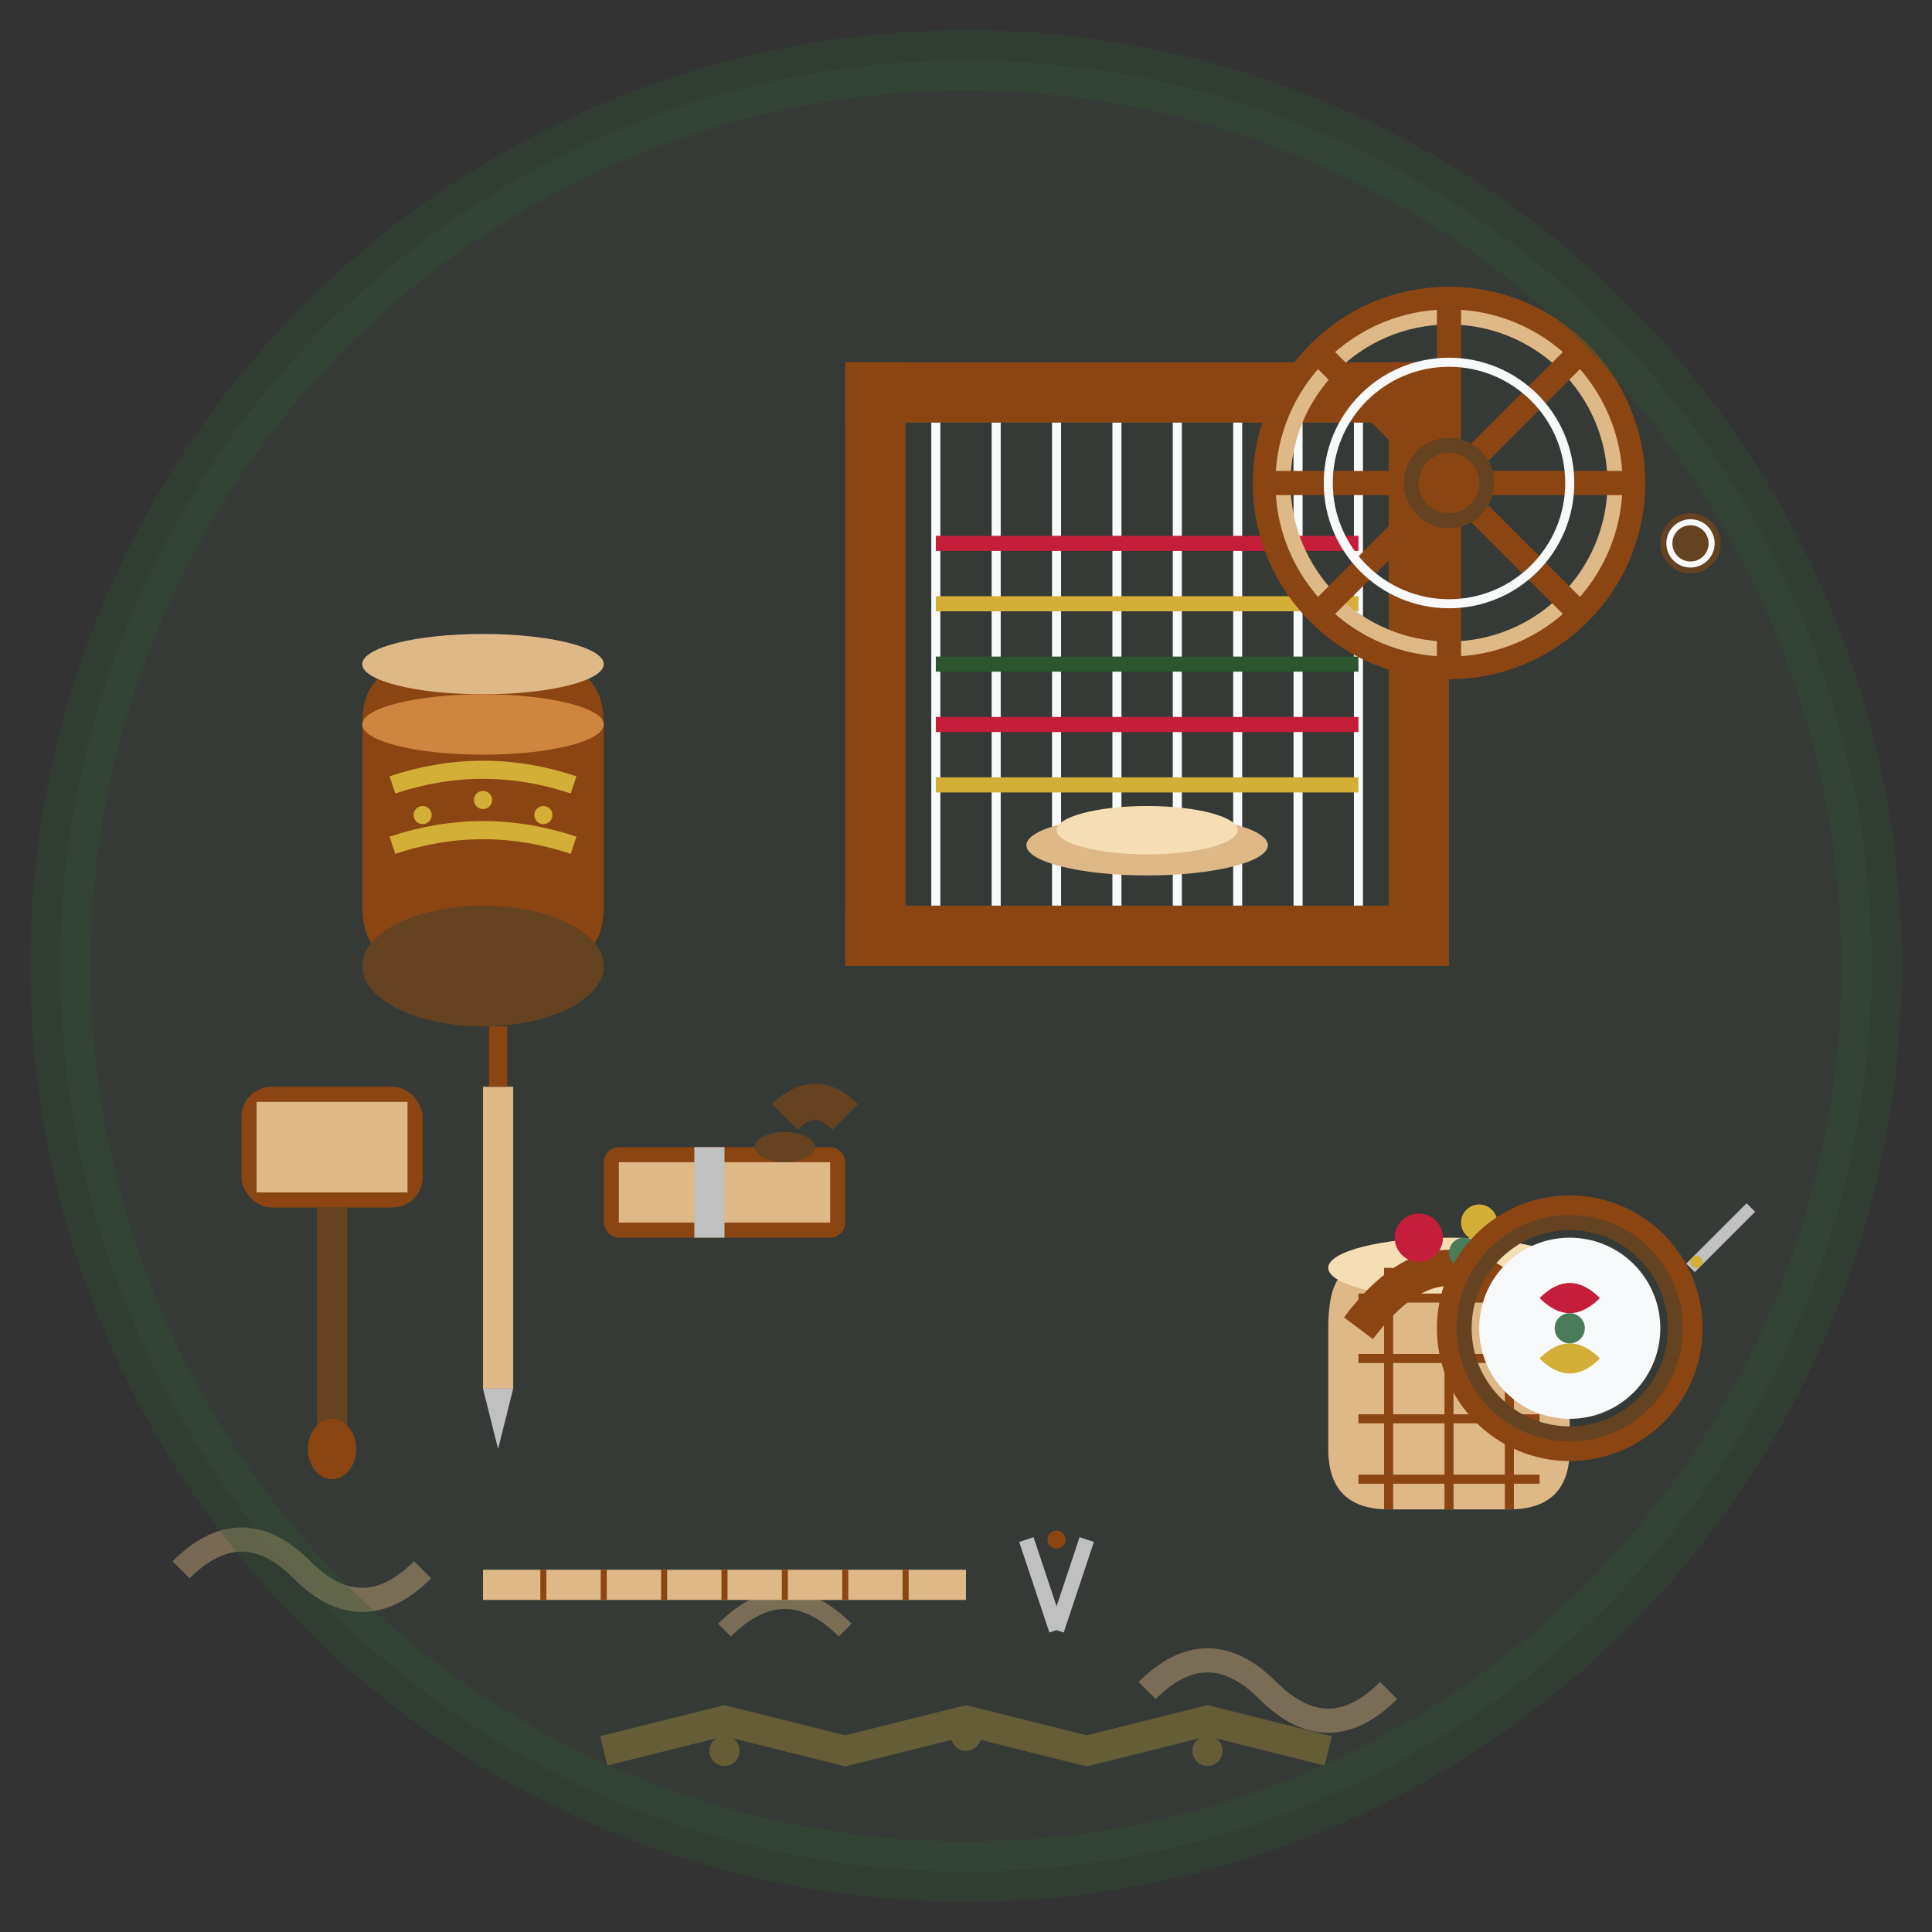 <svg width="64" height="64" viewBox="0 0 64 64" fill="none" xmlns="http://www.w3.org/2000/svg">
  <rect x="0" y="0" width="64" height="64" fill="#333333" stroke="none"/>
  <!-- Background circle -->
  <circle cx="32" cy="32" r="30" fill="#4a7c59" opacity="0.1"/>
  
  <!-- Traditional Slovenian crafts and tools -->
  
  <!-- Traditional pottery/ceramics -->
  <g transform="translate(12, 16)">
    <!-- Clay pot -->
    <path d="M0 8 Q0 6 2 6 L6 6 Q8 6 8 8 L8 14 Q8 16 6 16 L2 16 Q0 16 0 14 Z" fill="#8B4513"/>
    <ellipse cx="4" cy="6" rx="4" ry="1" fill="#DEB887"/>
    <ellipse cx="4" cy="8" rx="4" ry="1" fill="#CD853F"/>
    <ellipse cx="4" cy="16" rx="4" ry="2" fill="#654321"/>
    
    <!-- Decorative pattern on pot -->
    <path d="M1 10 Q4 9 7 10" stroke="#d4af37" stroke-width="0.6" fill="none"/>
    <path d="M1 12 Q4 11 7 12" stroke="#d4af37" stroke-width="0.6" fill="none"/>
    <circle cx="2" cy="11" r="0.3" fill="#d4af37"/>
    <circle cx="4" cy="10.5" r="0.3" fill="#d4af37"/>
    <circle cx="6" cy="11" r="0.3" fill="#d4af37"/>
  </g>
  
  <!-- Traditional loom/weaving -->
  <g transform="translate(28, 12)">
    <!-- Loom frame -->
    <rect x="0" y="0" width="2" height="20" fill="#8B4513"/>
    <rect x="18" y="0" width="2" height="20" fill="#8B4513"/>
    <rect x="0" y="0" width="20" height="2" fill="#8B4513"/>
    <rect x="0" y="18" width="20" height="2" fill="#8B4513"/>
    
    <!-- Warp threads (vertical) -->
    <path d="M3 2 L3 18" stroke="#f8f9fa" stroke-width="0.3"/>
    <path d="M5 2 L5 18" stroke="#f8f9fa" stroke-width="0.3"/>
    <path d="M7 2 L7 18" stroke="#f8f9fa" stroke-width="0.3"/>
    <path d="M9 2 L9 18" stroke="#f8f9fa" stroke-width="0.3"/>
    <path d="M11 2 L11 18" stroke="#f8f9fa" stroke-width="0.3"/>
    <path d="M13 2 L13 18" stroke="#f8f9fa" stroke-width="0.3"/>
    <path d="M15 2 L15 18" stroke="#f8f9fa" stroke-width="0.3"/>
    <path d="M17 2 L17 18" stroke="#f8f9fa" stroke-width="0.3"/>
    
    <!-- Weft threads (horizontal pattern) -->
    <path d="M3 6 L17 6" stroke="#c41e3a" stroke-width="0.5"/>
    <path d="M3 8 L17 8" stroke="#d4af37" stroke-width="0.5"/>
    <path d="M3 10 L17 10" stroke="#2c5530" stroke-width="0.5"/>
    <path d="M3 12 L17 12" stroke="#c41e3a" stroke-width="0.5"/>
    <path d="M3 14 L17 14" stroke="#d4af37" stroke-width="0.5"/>
    
    <!-- Shuttle -->
    <ellipse cx="10" cy="16" rx="4" ry="1" fill="#DEB887"/>
    <ellipse cx="10" cy="15.5" rx="3" ry="0.8" fill="#F5DEB3"/>
  </g>
  
  <!-- Traditional woodworking tools -->
  <g transform="translate(8, 36)">
    <!-- Wooden mallet -->
    <rect x="0" y="0" width="6" height="4" rx="1" fill="#8B4513"/>
    <rect x="0.5" y="0.5" width="5" height="3" fill="#DEB887"/>
    <rect x="2.5" y="4" width="1" height="8" fill="#654321"/>
    <ellipse cx="3" cy="12" rx="0.8" ry="1" fill="#8B4513"/>
    
    <!-- Chisel -->
    <g transform="translate(8, 0)">
      <rect x="0" y="0" width="1" height="10" fill="#DEB887"/>
      <path d="M0 10 L0.5 12 L1 10" fill="#C0C0C0"/>
      <rect x="0.2" y="-2" width="0.6" height="2" fill="#8B4513"/>
    </g>
    
    <!-- Wood plane -->
    <g transform="translate(12, 2)">
      <rect x="0" y="0" width="8" height="3" rx="0.5" fill="#8B4513"/>
      <rect x="0.5" y="0.5" width="7" height="2" fill="#DEB887"/>
      <rect x="3" y="0" width="1" height="3" fill="#C0C0C0"/>
      
      <!-- Handle -->
      <path d="M6 -1 Q7 -2 8 -1" stroke="#654321" stroke-width="1.2" fill="none"/>
      <ellipse cx="6" cy="0" rx="1" ry="0.5" fill="#654321"/>
    </g>
  </g>
  
  <!-- Traditional basket weaving -->
  <g transform="translate(44, 38)">
    <!-- Woven basket -->
    <path d="M0 6 Q0 4 1 4 L7 4 Q8 4 8 6 L8 10 Q8 12 6 12 L2 12 Q0 12 0 10 Z" fill="#DEB887"/>
    <ellipse cx="4" cy="4" rx="4" ry="1" fill="#F5DEB3"/>
    
    <!-- Weaving pattern -->
    <path d="M1 5 L7 5 M1 7 L7 7 M1 9 L7 9 M1 11 L7 11" stroke="#8B4513" stroke-width="0.3"/>
    <path d="M2 4 L2 12 M4 4 L4 12 M6 4 L6 12" stroke="#8B4513" stroke-width="0.3"/>
    
    <!-- Basket handle -->
    <path d="M1 6 Q4 2 7 6" stroke="#8B4513" stroke-width="1.2" fill="none"/>
    
    <!-- Traditional flowers in basket -->
    <circle cx="3" cy="3" r="0.8" fill="#c41e3a"/>
    <circle cx="5" cy="2.5" r="0.6" fill="#d4af37"/>
    <circle cx="4.5" cy="3.5" r="0.5" fill="#4a7c59"/>
  </g>
  
  <!-- Traditional spinning wheel -->
  <g transform="translate(48, 16)">
    <!-- Large wheel -->
    <circle cx="0" cy="0" r="6" fill="none" stroke="#8B4513" stroke-width="1"/>
    <circle cx="0" cy="0" r="5.5" fill="none" stroke="#DEB887" stroke-width="0.5"/>
    
    <!-- Spokes -->
    <path d="M0 -6 L0 6 M-6 0 L6 0" stroke="#8B4513" stroke-width="0.8"/>
    <path d="M-4.2 -4.2 L4.2 4.2 M4.2 -4.2 L-4.2 4.2" stroke="#8B4513" stroke-width="0.8"/>
    
    <!-- Hub -->
    <circle cx="0" cy="0" r="1.5" fill="#654321"/>
    <circle cx="0" cy="0" r="1" fill="#8B4513"/>
    
    <!-- Drive band -->
    <circle cx="0" cy="0" r="4" fill="none" stroke="#f8f9fa" stroke-width="0.3"/>
    
    <!-- Small pulley -->
    <circle cx="8" cy="2" r="1" fill="#654321"/>
    <circle cx="8" cy="2" r="0.7" fill="none" stroke="#f8f9fa" stroke-width="0.2"/>
  </g>
  
  <!-- Traditional embroidery hoop -->
  <g transform="translate(52, 44)">
    <!-- Outer hoop -->
    <circle cx="0" cy="0" r="4" fill="none" stroke="#8B4513" stroke-width="0.8"/>
    <!-- Inner hoop -->
    <circle cx="0" cy="0" r="3.5" fill="none" stroke="#654321" stroke-width="0.5"/>
    
    <!-- Fabric with embroidery pattern -->
    <circle cx="0" cy="0" r="3" fill="#f8f9fa"/>
    
    <!-- Traditional embroidery pattern -->
    <path d="M-1 -1 Q0 -2 1 -1 Q0 0 -1 -1" fill="#c41e3a"/>
    <path d="M-1 1 Q0 0 1 1 Q0 2 -1 1" fill="#d4af37"/>
    <circle cx="0" cy="0" r="0.5" fill="#4a7c59"/>
    
    <!-- Embroidery needle -->
    <path d="M4 -2 L6 -4" stroke="#C0C0C0" stroke-width="0.4"/>
    <circle cx="4.2" cy="-2.2" r="0.2" fill="#d4af37"/>
  </g>
  
  <!-- Wood shavings scattered around -->
  <g opacity="0.4">
    <path d="M6 52 Q8 50 10 52 Q12 54 14 52" stroke="#DEB887" stroke-width="0.8" fill="none"/>
    <path d="M24 54 Q26 52 28 54" stroke="#DEB887" stroke-width="0.6" fill="none"/>
    <path d="M38 56 Q40 54 42 56 Q44 58 46 56" stroke="#DEB887" stroke-width="0.8" fill="none"/>
  </g>
  
  <!-- Traditional craft tools -->
  <g transform="translate(16, 52)">
    <!-- Measuring ruler -->
    <rect x="0" y="0" width="16" height="1" fill="#DEB887"/>
    <path d="M2 0 L2 1 M4 0 L4 1 M6 0 L6 1 M8 0 L8 1 M10 0 L10 1 M12 0 L12 1 M14 0 L14 1" stroke="#8B4513" stroke-width="0.2"/>
    
    <!-- Compass -->
    <g transform="translate(18, -1)">
      <path d="M0 0 L1 3 M2 0 L1 3" stroke="#C0C0C0" stroke-width="0.5"/>
      <circle cx="1" cy="0" r="0.3" fill="#8B4513"/>
    </g>
  </g>
  
  <!-- Traditional folk border pattern -->
  <g transform="translate(32, 58)" opacity="0.3">
    <path d="M-12 0 L-8 -1 L-4 0 L0 -1 L4 0 L8 -1 L12 0" stroke="#d4af37" stroke-width="1" fill="none"/>
    <circle cx="-8" cy="0" r="0.5" fill="#d4af37"/>
    <circle cx="0" cy="-0.5" r="0.5" fill="#d4af37"/>
    <circle cx="8" cy="0" r="0.5" fill="#d4af37"/>
  </g>
  
  <!-- Decorative border -->
  <circle cx="32" cy="32" r="30" stroke="#2c5530" stroke-width="2" fill="none" opacity="0.3"/>
</svg>
